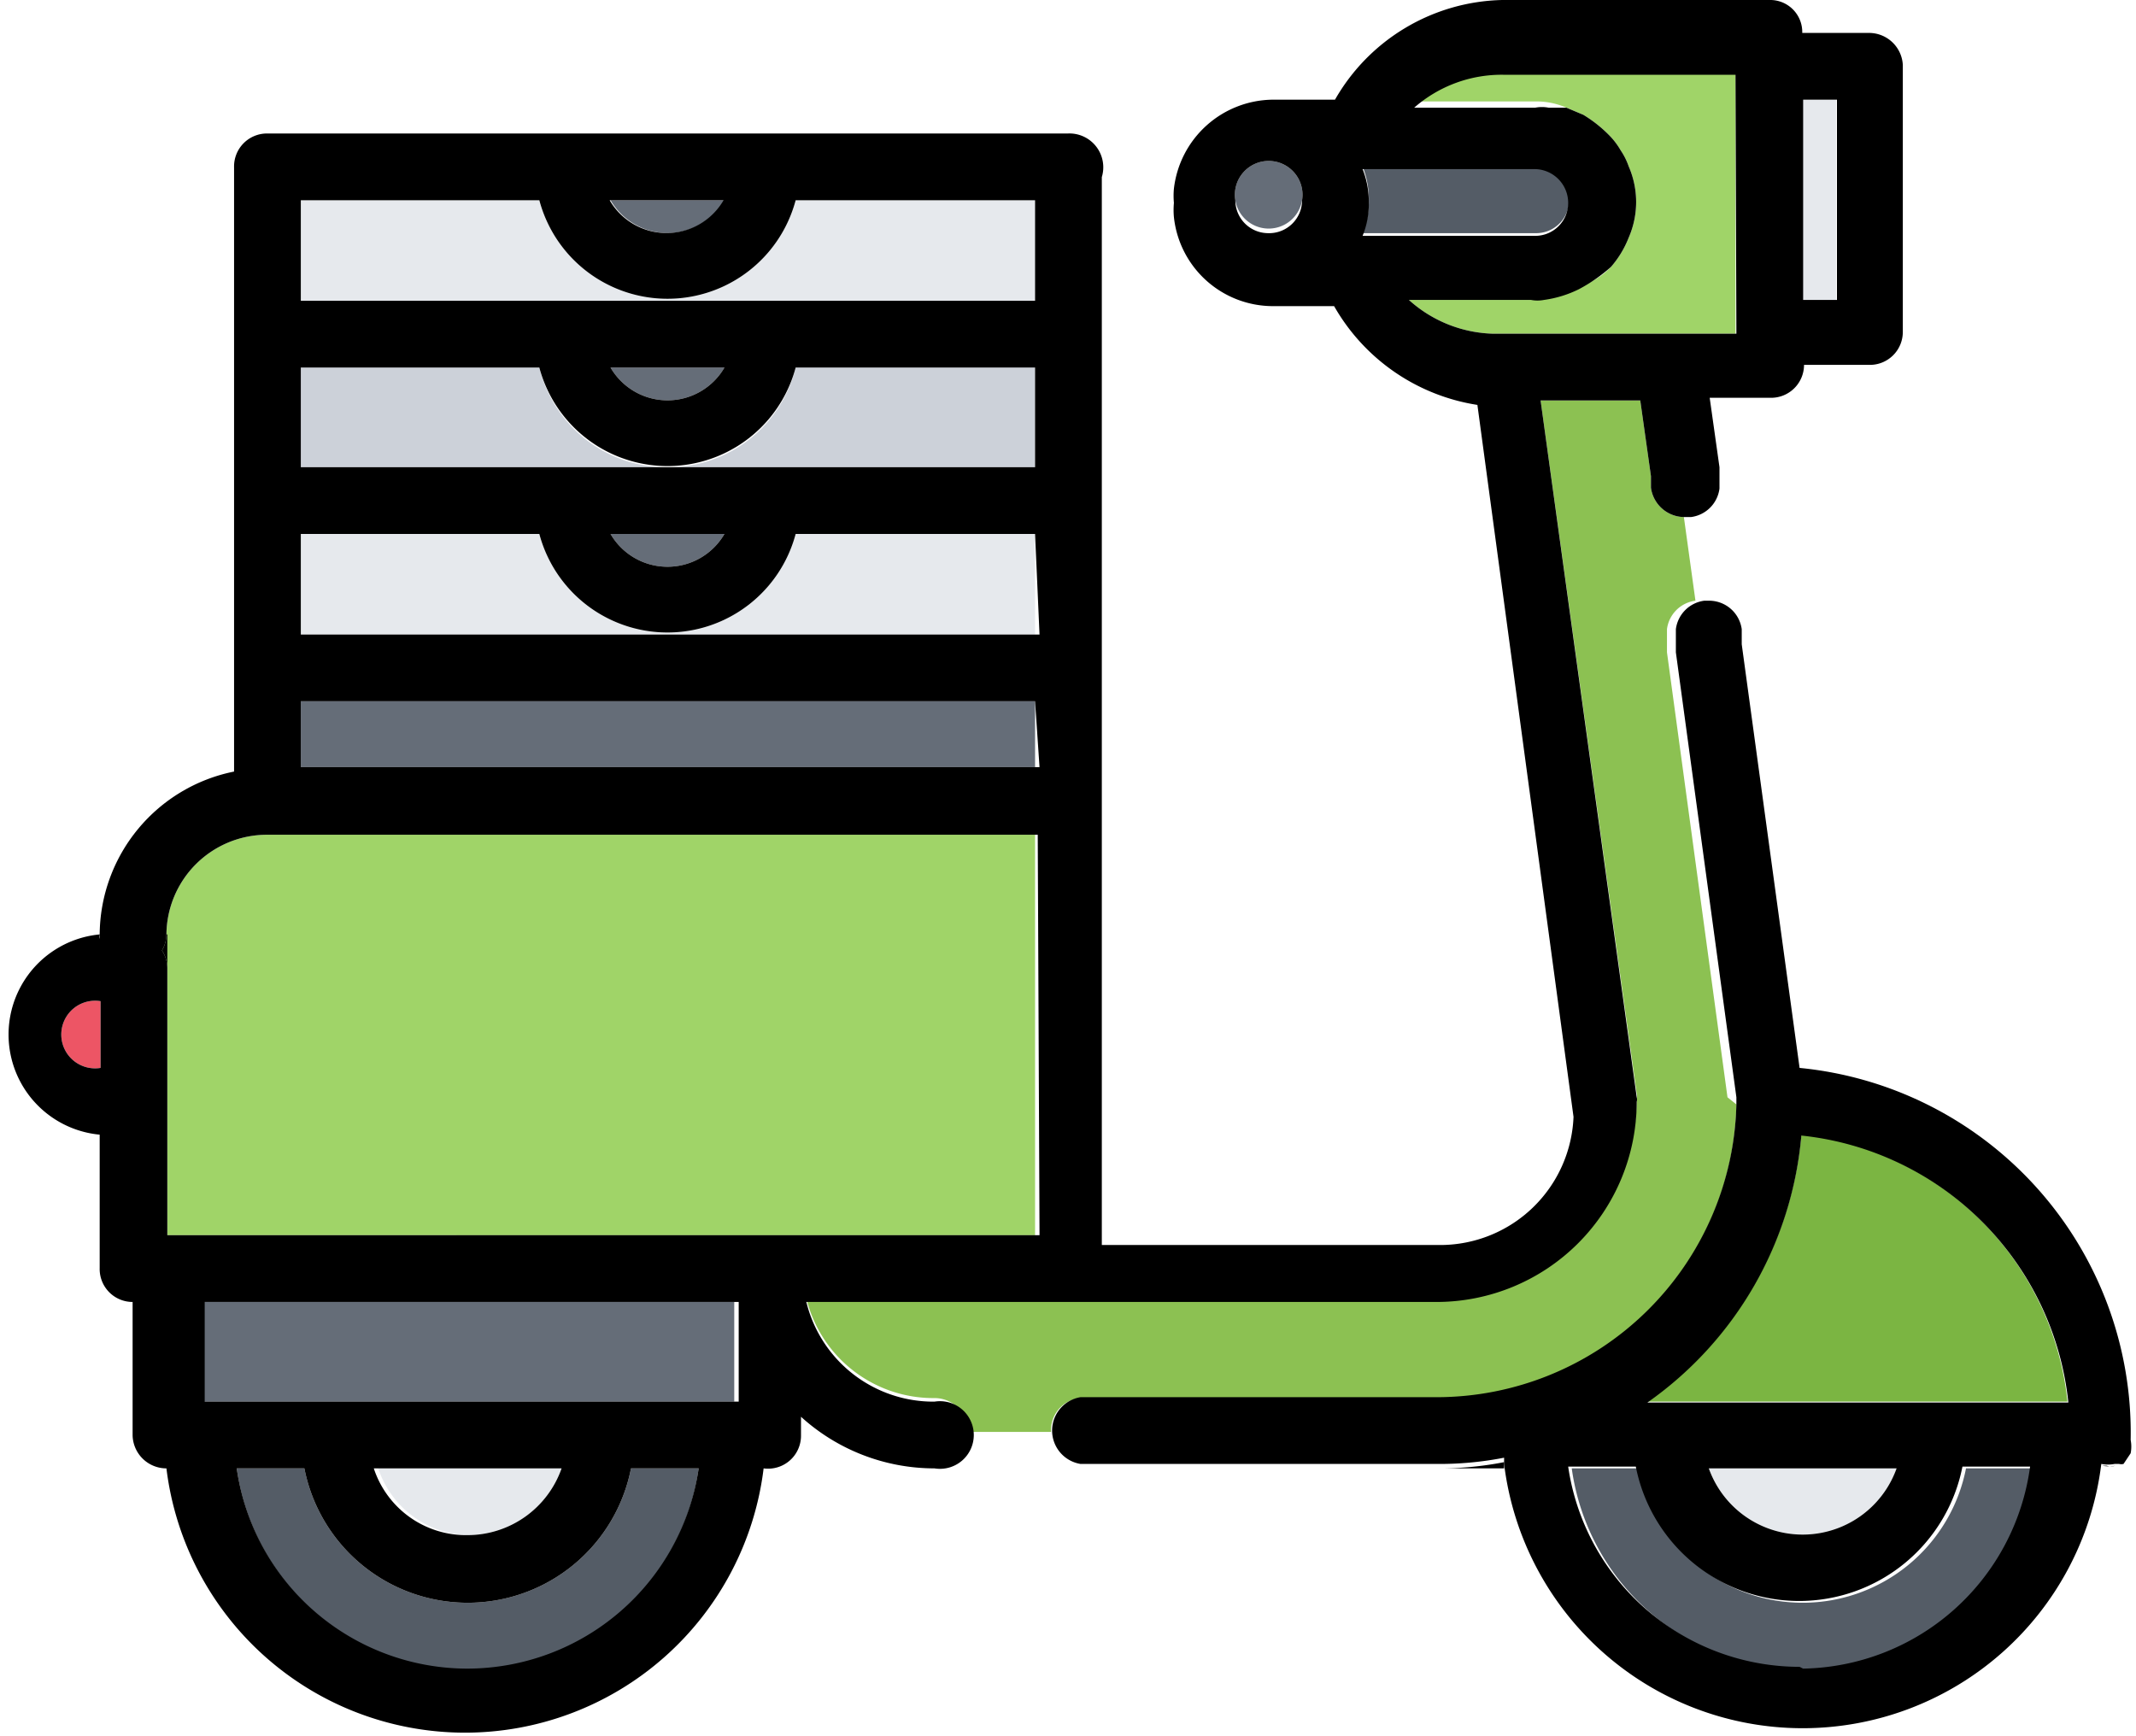 <?xml version="1.0" encoding="iso-8859-1"?>
<svg id="icons" xmlns="http://www.w3.org/2000/svg" width="24" height="19.51" viewBox="0 0 24 19.51"><defs><style>.cls-1{fill:#ed5565;}.cls-2{fill:#e6e9ed;}.cls-3{fill:#545c66;}.cls-4{fill:#656d78;}.cls-5{fill:#7bb542;}.cls-6{fill:#a0d468;}.cls-7{fill:#8cc152;}.cls-8{fill:#ccd1d9;}</style></defs><title>Scooter_Icon2</title><path class="cls-1" d="M1.13,11.25V12a.38.38,0,1,1,0-.75Z"/><path class="cls-2" d="M6.31,16.5a1.12,1.12,0,0,1-1.06.75,1.09,1.09,0,0,1-1-.75Z"/><path class="cls-3" d="M7.85,16.5a2.62,2.62,0,0,1-5.19,0h.76a1.87,1.87,0,0,0,3.67,0Z"/><path class="cls-3" d="M22.85,16.5a2.62,2.62,0,0,1-5.19,0h.76a1.87,1.87,0,0,0,3.67,0Z"/><rect class="cls-2" x="20.25" y="1.12" width="0.38" height="2.25"/><rect class="cls-4" x="3.38" y="7.88" width="8.25" height="0.74"/><rect class="cls-4" x="2.25" y="14.63" width="6" height="1.12"/><path class="cls-4" d="M14.63,2.25a.38.38,0,0,1-.75,0,.38.38,0,1,1,.75,0Z"/><path class="cls-5" d="M23.23,15.75H18.51a4.1,4.1,0,0,0,1.73-3A3.37,3.37,0,0,1,23.23,15.75Z"/><path class="cls-5" d="M23.26,15.75h0Z"/><path class="cls-6" d="M19.5.75v3H16.87l-.09,0,0,0a1.47,1.47,0,0,1-.95-.38h1.37a1,1,0,0,0,.54-.15A.81.81,0,0,0,18.1,3a1.12,1.12,0,0,0,.2-.33,1,1,0,0,0,0-.8.76.76,0,0,0-.09-.18.83.83,0,0,0-.11-.15,1.48,1.48,0,0,0-.31-.25l-.19-.08a.84.84,0,0,0-.35-.07H15.89a1.49,1.49,0,0,1,1-.37Z"/><path class="cls-3" d="M15.31,1.87h-.15a.32.32,0,0,0,.14,0A0,0,0,0,1,15.31,1.87Z"/><path class="cls-3" d="M15.31,2.62a0,0,0,0,1,0,0,.32.32,0,0,0-.14,0Z"/><path class="cls-3" d="M17.63,2.25a.37.37,0,0,1-.38.37H15.31a.94.94,0,0,0,.07-.37,1,1,0,0,0-.07-.38h1.94A.38.38,0,0,1,17.63,2.25Z"/><path class="cls-7" d="M19.51,12.41v0a3.37,3.37,0,0,1-3.37,3.3h-4a.36.36,0,0,0-.33.38h-.93a.38.38,0,0,0-.38-.38,1.47,1.47,0,0,1-1.44-1.12h7.08a2.25,2.25,0,0,0,2.25-2.25.09.09,0,0,0,0-.05L17.31,4.5h1.12l.12.85v0h0v.13a.38.38,0,0,0,.37.33h0l.13.94a.37.37,0,0,0-.32.32v.26l.68,5Z"/><path class="cls-2" d="M21.31,16.5a1.12,1.12,0,0,1-2.11,0Z"/><path class="cls-6" d="M3.27,9.26a.44.44,0,0,1-.19.1A.35.35,0,0,0,3.27,9.26Z"/><path class="cls-6" d="M3.08,9.35l0,0H3Z"/><path class="cls-6" d="M11.63,9.37v4.51H1.88v-3a.36.36,0,0,0-.06-.2.35.35,0,0,0,.05-.18v0h0A1.13,1.13,0,0,1,3,9.38h8.63Z"/><path class="cls-4" d="M8.14,2.25a.74.74,0,0,1-1.28,0Z"/><path class="cls-4" d="M8.14,4.13a.74.74,0,0,1-1.28,0Z"/><path class="cls-4" d="M8.14,6A.74.74,0,0,1,6.86,6Z"/><path class="cls-2" d="M11.63,2.25V3.38H3.38V2.25H6.06a1.49,1.49,0,0,0,2.88,0Z"/><path class="cls-8" d="M7.5,5.25H3.38V4.13H6.06A1.47,1.47,0,0,0,7.5,5.25Z"/><path class="cls-8" d="M11.63,4.13V5.25H7.5A1.47,1.47,0,0,0,8.94,4.13Z"/><path class="cls-2" d="M11.63,6V7.13H3.38V6H6.06A1.49,1.49,0,0,0,8.94,6Z"/><path d="M16.9,16.43v.07h-.76A3.77,3.77,0,0,0,16.9,16.43Z"/><path d="M23.26,15.75h0Z"/><path d="M23.77,16.47a.17.17,0,0,1-.1,0h-.05A.4.4,0,0,0,23.77,16.47Z"/><path d="M20.22,12l-.65-4.76,0-.17a.37.37,0,0,0-.37-.32h-.05a.37.37,0,0,0-.32.32v.26l.68,5v.07a3.37,3.37,0,0,1-3.37,3.3h-4a.38.38,0,0,0,0,.75h4a3.77,3.77,0,0,0,.76-.07v.07a3.38,3.38,0,0,0,6.71,0h0a.4.4,0,0,0,.15,0l.05,0h0a.1.1,0,0,0,.05,0l.08-.12a.4.4,0,0,0,0-.15A4.12,4.12,0,0,0,20.22,12Zm0,6.73a2.63,2.63,0,0,1-2.6-2.25h.76a1.87,1.87,0,0,0,3.67,0h.76A2.62,2.62,0,0,1,20.26,18.75ZM19.2,16.5h2.11a1.12,1.12,0,0,1-2.11,0Zm4-.74H18.51a4.1,4.1,0,0,0,1.73-3,3.37,3.37,0,0,1,3,3h0Z"/><path d="M23.26,15.75h0Z"/><path d="M16.52,4.09a0,0,0,0,0,0,0v0Z"/><path d="M16.87,3.75l-.09,0,0,0Z"/><path d="M1.88,10.5v.38a.36.36,0,0,0-.06-.2.35.35,0,0,0,.05-.18v0Z"/><path d="M3,8.62H2.89Z"/><path d="M3.27,9.26a.44.44,0,0,1-.19.1A.35.35,0,0,0,3.27,9.26Z"/><path d="M3.08,9.35l0,0H3Z"/><path d="M1.13,10.5v.05a.09.09,0,0,1,0-.05Z"/><path d="M1.13,10.5v.05a.09.09,0,0,1,0-.05Z"/><path d="M1.13,10.5v.05a.09.09,0,0,1,0-.05Z"/><path d="M3.08,9.35l0,0H3Z"/><path d="M3.27,9.26a.44.44,0,0,1-.19.1A.35.35,0,0,0,3.27,9.26Z"/><path d="M16.52,4.09a0,0,0,0,0,0,0v0Z"/><path d="M16.87,3.75l-.09,0,0,0Z"/><path d="M15.31,1.87h-.15a.32.32,0,0,0,.14,0A0,0,0,0,1,15.31,1.87Z"/><path d="M15.31,2.62a0,0,0,0,1,0,0,.32.32,0,0,0-.14,0Z"/><path d="M15.3,1.84a.32.32,0,0,1-.14,0h.15A0,0,0,0,0,15.3,1.84Zm-.14.78a.32.32,0,0,1,.14,0,0,0,0,0,0,0,0Z"/><path d="M3,8.62H2.89Z"/><path d="M21,.37h-.75A.36.36,0,0,0,19.88,0h-3A2.22,2.22,0,0,0,15,1.12h-.7a1.13,1.13,0,0,0-1.11,1,.86.86,0,0,0,0,.16.86.86,0,0,0,0,.16,1.12,1.12,0,0,0,1.11,1h.69a2.25,2.25,0,0,0,1.61,1.11l1.08,8h0a1.5,1.5,0,0,1-1.49,1.44H12.38v-12A.38.38,0,0,0,12,1.5H3a.37.37,0,0,0-.37.38V8.67A1.88,1.88,0,0,0,1.12,10.5h0v.05a.09.09,0,0,1,0-.05,1.13,1.13,0,0,0,0,2.25v1.5a.37.37,0,0,0,.37.38v1.5a.38.38,0,0,0,.38.37h0a3.38,3.38,0,0,0,6.71,0h0A.37.37,0,0,0,9,16.13v-.21a2.23,2.23,0,0,0,1.5.58.38.38,0,1,0,0-.75,1.47,1.47,0,0,1-1.44-1.12h7.08a2.25,2.25,0,0,0,2.25-2.25.09.09,0,0,0,0-.05L17.31,4.5h1.12l.12.85v0h0v.13a.38.38,0,0,0,.37.33H19a.37.37,0,0,0,.32-.32v-.1l0-.14h0l-.11-.78h.69a.37.37,0,0,0,.37-.37H21a.37.37,0,0,0,.38-.37v-3A.38.38,0,0,0,21,.37ZM14.25,2.62a.37.37,0,0,1-.37-.37.38.38,0,1,1,.75,0A.37.37,0,0,1,14.25,2.62ZM1.13,12a.38.38,0,1,1,0-.75Zm7-9.75a.74.74,0,0,1-1.28,0ZM3,8.62H2.89ZM5.25,18.75A2.62,2.62,0,0,1,2.66,16.5h.76a1.87,1.87,0,0,0,3.67,0h.76A2.63,2.63,0,0,1,5.25,18.75Zm-1-2.25H6.31a1.12,1.12,0,0,1-1.06.75A1.09,1.09,0,0,1,4.2,16.5Zm4.05-.75h-6V14.63h6Zm3.38-1.87H1.88v-3a.36.36,0,0,0-.06-.2.35.35,0,0,0,.05-.18v0h0A1.13,1.13,0,0,1,3,9.38H3l.08,0,0,0h8.58Zm0-5.26H3.38V7.88h8.25Zm0-1.49H3.38V6H6.06A1.49,1.49,0,0,0,8.94,6h2.69ZM6.86,6H8.14A.74.74,0,0,1,6.86,6Zm4.77-.75H3.38V4.13H6.06a1.49,1.49,0,0,0,2.88,0h2.69ZM6.86,4.13H8.14a.74.74,0,0,1-1.28,0Zm4.77-.75H3.38V2.25H6.06a1.49,1.49,0,0,0,2.88,0h2.69Zm3.67-.73a.32.32,0,0,0-.14,0h.15a.94.94,0,0,0,.07-.37,1,1,0,0,0-.07-.38h-.15a.32.32,0,0,0,.14,0,0,0,0,0,1,0,0h1.94a.38.38,0,0,1,.38.38.37.37,0,0,1-.38.37H15.31A0,0,0,0,1,15.3,2.65Zm1.21,1.47v0h0A0,0,0,0,0,16.51,4.12Zm3-.37H16.87l-.09,0,0,0a1.47,1.47,0,0,1-.95-.38h1.37a.4.4,0,0,0,.15,0,1.27,1.27,0,0,0,.39-.12A1.83,1.83,0,0,0,18.1,3a1.12,1.12,0,0,0,.2-.33,1,1,0,0,0,0-.8.76.76,0,0,0-.09-.18.83.83,0,0,0-.11-.15,1.48,1.48,0,0,0-.31-.25l-.19-.08-.2,0a.4.4,0,0,0-.15,0H15.89a1.49,1.49,0,0,1,1-.37H19.5Zm1.13-.38h-.38V1.12h.38Z"/><path d="M3.38,3.37h0Z"/><path d="M6.42,3.38h0Z"/><path d="M8.67,3.38h0Z"/></svg>